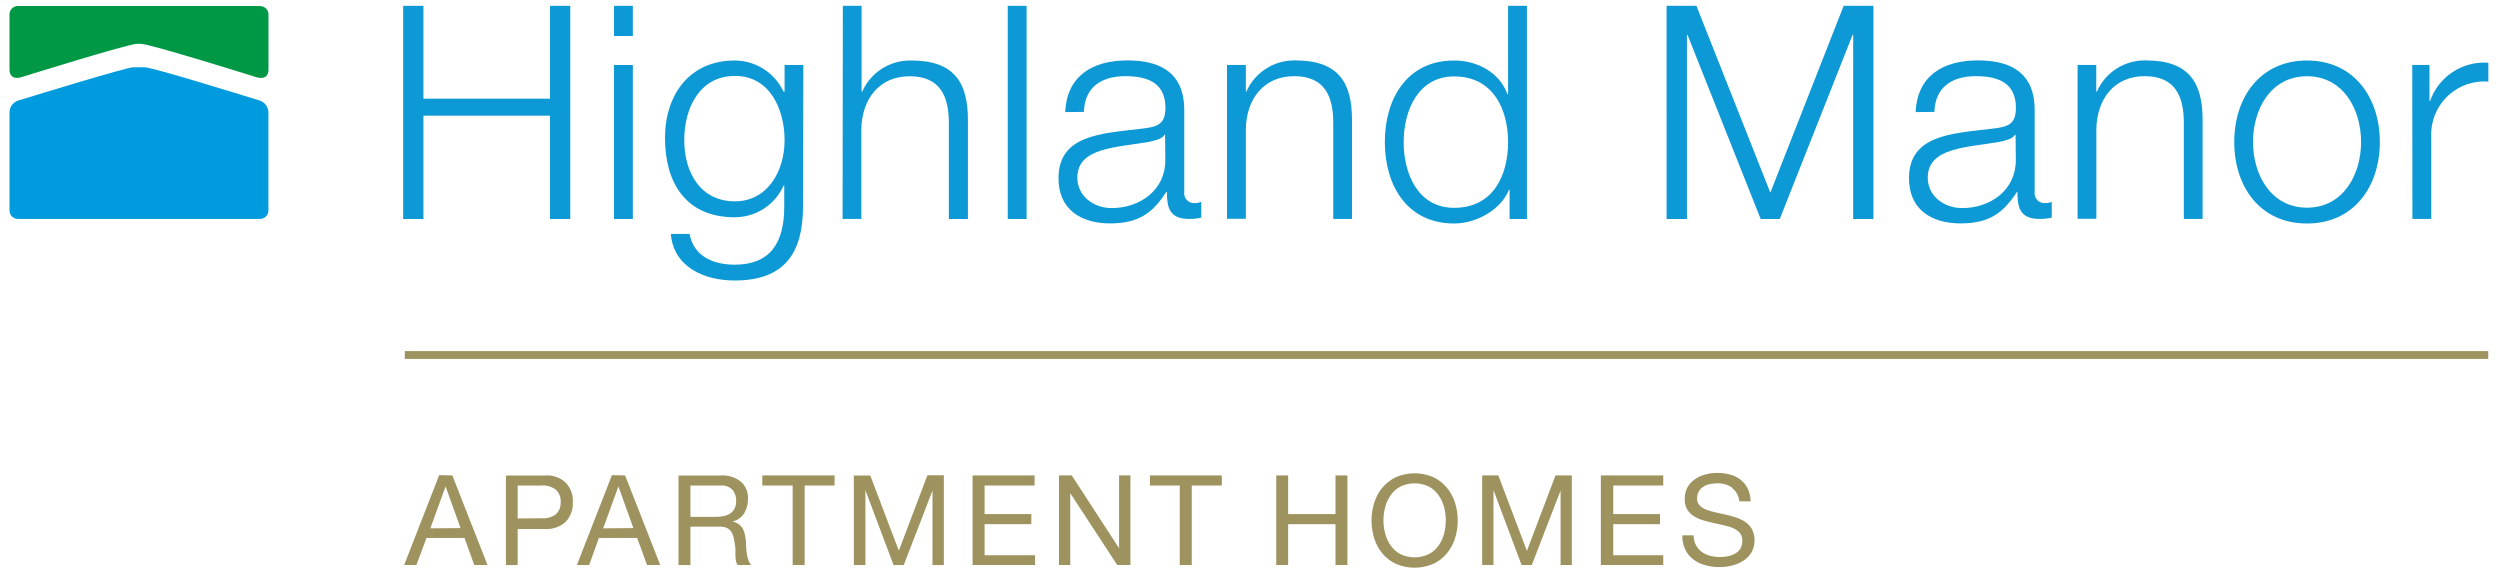 <?xml version="1.0" encoding="UTF-8"?>
<svg id="logos" xmlns="http://www.w3.org/2000/svg" viewBox="0 0 300 69.57">
  <defs>
    <style>
      .cls-1 {
        fill: #0c99d5;
      }

      .cls-1, .cls-2, .cls-3, .cls-4 {
        stroke-width: 0px;
      }

      .cls-2 {
        fill: #9e925e;
      }

      .cls-3 {
        fill: #009ade;
      }

      .cls-4 {
        fill: #009845;
      }
    </style>
  </defs>
  <path class="cls-3" d="m31.21,12.08c-2.8-.86-12.61-3.9-13.83-4.01h-1.41c-1.22.14-11.02,3.15-13.83,4.01-.61.22-1.02.81-1,1.46v11.73c0,.55.45,1,1,1h29.07c.55,0,1-.45,1-1v-11.73c.01-.65-.39-1.24-1-1.46Z"/>
  <path class="cls-4" d="m31.21.72H2.14c-.55,0-1,.45-1,1h0v6.66c0,.57.33,1.23,1.5.86,0,0,12.72-3.98,13.82-3.98h.44c1.1,0,13.82,3.99,13.82,3.99,1.17.36,1.5-.3,1.5-.86V1.73c0-.55-.45-1-1-1Z"/>
  <path class="cls-2" d="m54.28,57.05l4.22,10.75h-1.59l-1.17-3.25h-4.56l-1.21,3.25h-1.47l4.2-10.78,1.59.03Zm.99,6.33l-1.8-5.01h0l-1.83,5.03,3.63-.03Z"/>
  <path class="cls-2" d="m65.41,57.05c.91-.06,1.8.25,2.47.86.6.63.91,1.48.86,2.35.04.87-.26,1.72-.86,2.36-.67.61-1.56.92-2.47.86h-3.29v4.33h-1.41v-10.75h4.7Zm-.49,5.14c.64.07,1.27-.1,1.79-.48.4-.39.6-.92.57-1.47.04-.55-.17-1.09-.57-1.47-.51-.39-1.15-.57-1.79-.51h-2.8v3.96l2.8-.03Z"/>
  <path class="cls-2" d="m75.01,57.05l4.22,10.75h-1.59l-1.18-3.25h-4.59l-1.17,3.25h-1.47l4.2-10.78,1.59.03Zm1,6.33l-1.8-5.01h0l-1.83,5.03,3.63-.03Z"/>
  <path class="cls-2" d="m86.49,57.05c.87-.05,1.73.21,2.41.75.59.52.9,1.28.86,2.07.01.6-.14,1.19-.45,1.71-.32.51-.84.88-1.43,1.01h0c.27.05.53.15.76.3.19.14.35.31.47.51.11.21.2.43.26.66.05.24.09.5.13.75s0,.53.04.8c0,.27.03.54.08.81.03.25.09.5.17.75.07.23.19.44.34.63h-1.6c-.11-.13-.18-.29-.21-.45-.04-.21-.06-.43-.07-.64v-.75c0-.27-.04-.54-.09-.81-.04-.26-.09-.51-.15-.75-.05-.22-.15-.44-.28-.63-.13-.18-.31-.32-.51-.42-.27-.11-.56-.17-.86-.15h-3.51v4.61h-1.43v-10.75h5.07Zm.3,4.89c.28-.04.55-.15.8-.3.23-.15.41-.35.54-.58.15-.3.22-.63.21-.96.02-.48-.14-.96-.45-1.33-.39-.38-.93-.57-1.47-.51h-3.57v3.76h2.99c.32,0,.64-.02.95-.08Z"/>
  <path class="cls-2" d="m91.48,58.26v-1.21h8.67v1.21h-3.59v9.54h-1.44v-9.54h-3.63Z"/>
  <path class="cls-2" d="m104.43,57.05l3.43,9.04,3.43-9.06h1.97v10.78h-1.36v-8.94h0l-3.45,8.94h-1.22l-3.38-8.98h0v8.98h-1.39v-10.75h1.97Z"/>
  <path class="cls-2" d="m124.15,57.05v1.21h-6v3.43h5.61v1.21h-5.61v3.73h6.06v1.17h-7.5v-10.75h7.44Z"/>
  <path class="cls-2" d="m128.61,57.05l5.68,8.74h0v-8.74h1.36v10.75h-1.58l-5.64-8.62h0v8.62h-1.35v-10.75h1.53Z"/>
  <path class="cls-2" d="m137.99,58.26v-1.21h8.63v1.21h-3.61v9.54h-1.44v-9.54h-3.58Z"/>
  <path class="cls-2" d="m154.58,57.05v4.64h5.68v-4.64h1.43v10.75h-1.43v-4.9h-5.68v4.9h-1.43v-10.75h1.43Z"/>
  <path class="cls-2" d="m164.91,60.32c.2-.66.53-1.27.97-1.8.45-.53,1-.96,1.62-1.26,1.44-.62,3.06-.62,4.5,0,.63.3,1.18.73,1.62,1.26.44.53.77,1.14.98,1.8.44,1.39.44,2.89,0,4.29-.21.66-.54,1.27-.98,1.8-.44.53-.99.96-1.62,1.25-1.44.62-3.06.62-4.5,0-.62-.3-1.18-.72-1.62-1.25-.44-.53-.76-1.14-.97-1.8-.44-1.39-.44-2.89,0-4.29Zm1.32,3.74c.13.51.36.99.67,1.42.3.43.7.78,1.16,1.02,1.07.51,2.32.51,3.39,0,.46-.24.86-.59,1.17-1.02.3-.43.53-.91.67-1.42.27-1.06.27-2.17,0-3.22-.14-.51-.36-.99-.67-1.42-.3-.43-.7-.79-1.17-1.04-1.07-.51-2.32-.51-3.39,0-.46.24-.86.59-1.16,1.02-.31.43-.53.91-.67,1.42-.29,1.06-.29,2.17,0,3.22v.02Z"/>
  <path class="cls-2" d="m179.8,57.05l3.43,9.06,3.43-9.06h1.96v10.75h-1.35v-8.94h0l-3.45,8.94h-1.23l-3.37-8.98h0v8.98h-1.36v-10.75h1.94Z"/>
  <path class="cls-2" d="m199.59,57.05v1.21h-6v3.43h5.61v1.21h-5.61v3.73h6v1.17h-7.49v-10.75h7.49Z"/>
  <path class="cls-2" d="m207.87,58.52c-.54-.37-1.18-.55-1.83-.52-.29,0-.57.03-.86.09-.27.05-.54.16-.77.31-.23.14-.42.33-.55.57-.14.26-.21.56-.21.86-.01.3.1.59.3.81.22.22.49.4.78.51.36.14.73.25,1.11.33l1.26.28c.43.09.85.21,1.26.35.4.13.77.31,1.11.55.32.22.59.52.78.86.43.89.4,1.94-.09,2.8-.25.4-.59.74-.99.99-.41.26-.87.45-1.35.56-.49.12-.99.18-1.49.18-.58,0-1.16-.07-1.71-.23-.51-.14-1-.37-1.42-.69-.41-.31-.74-.72-.97-1.18-.25-.54-.37-1.12-.35-1.71h1.36c-.01.41.08.81.27,1.17.17.32.4.59.69.81.3.22.64.38,1,.47.38.1.78.15,1.17.15.33,0,.65-.03.98-.09.3-.06.59-.16.86-.32.26-.14.48-.34.63-.59.17-.29.25-.63.24-.97.02-.33-.09-.65-.29-.91-.22-.25-.49-.44-.79-.57-.35-.16-.73-.27-1.11-.35l-1.26-.28c-.43-.09-.86-.21-1.27-.33-.39-.11-.76-.28-1.11-.5-.32-.2-.59-.47-.79-.8-.21-.38-.31-.8-.29-1.23-.04-.96.42-1.86,1.22-2.39.38-.27.8-.46,1.25-.57.47-.13.95-.19,1.44-.19.52,0,1.04.06,1.54.2.45.12.88.33,1.25.62.36.28.66.65.86,1.06.22.48.34,1,.34,1.53h-1.36c-.04-.64-.36-1.22-.87-1.61Z"/>
  <rect class="cls-2" x="48.58" y="42.13" width="250.01" height=".94"/>
  <path class="cls-1" d="m48.38.7h2.43v11.14h15.19V.7h2.43v25.58h-2.43v-12.4h-15.19v12.4h-2.43V.7Z"/>
  <path class="cls-1" d="m73.68.7h2.26v3.62h-2.26V.7Zm0,7.1h2.26v18.48h-2.26V7.79Z"/>
  <path class="cls-1" d="m96.36,24.77c0,5.52-2.15,8.89-8.2,8.89-3.69,0-7.35-1.65-7.66-5.59h2.25c.5,2.73,2.9,3.69,5.41,3.69,4.16,0,5.95-2.47,5.95-6.99v-2.5h-.08c-1.03,2.32-3.34,3.81-5.88,3.8-5.91,0-8.35-4.23-8.35-9.5s3.01-9.31,8.35-9.31c2.51,0,4.8,1.45,5.87,3.73h.13v-3.19h2.25l-.04,16.97Zm-2.21-7.95c0-3.62-1.71-7.71-5.95-7.71s-6.09,3.84-6.09,7.71,1.93,7.34,6.09,7.34c3.87,0,5.95-3.58,5.95-7.34Z"/>
  <path class="cls-1" d="m101.14.7h2.25v10.29h.08c1.03-2.33,3.36-3.8,5.91-3.73,5.19,0,6.77,2.73,6.77,7.13v11.89h-2.29v-11.54c0-3.19-1.05-5.59-4.7-5.59s-5.73,2.73-5.8,6.34v10.78h-2.25l.03-25.58Z"/>
  <path class="cls-1" d="m120.93.7h2.26v25.58h-2.26V.7Z"/>
  <path class="cls-1" d="m127.82,13.45c.21-4.34,3.26-6.2,7.48-6.2,3.26,0,6.81,1,6.81,5.95v9.82c-.09.66.37,1.26,1.03,1.35.1.01.2.01.3,0,.24,0,.48-.05.71-.14v1.89c-.48.11-.97.16-1.47.15-2.3,0-2.65-1.29-2.65-3.22h-.08c-1.58,2.4-3.19,3.76-6.73,3.76s-6.2-1.71-6.2-5.41c0-5.19,5.05-5.37,9.92-5.95,1.87-.21,2.91-.46,2.91-2.51,0-3.04-2.19-3.8-4.83-3.8-2.79,0-4.88,1.29-4.95,4.29l-2.25.02Zm12,2.72h-.08c-.28.54-1.29.72-1.89.86-3.83.68-8.57.64-8.57,4.29,0,2.25,2.01,3.65,4.11,3.65,3.43,0,6.49-2.19,6.45-5.8l-.03-2.99Z"/>
  <path class="cls-1" d="m147.24,7.79h2.26v3.19h.07c1.03-2.33,3.37-3.8,5.91-3.73,5.19,0,6.76,2.73,6.76,7.13v11.89h-2.25v-11.54c0-3.19-1.04-5.59-4.69-5.59s-5.73,2.73-5.8,6.34v10.78h-2.26V7.79Z"/>
  <path class="cls-1" d="m183.23,26.28h-2.08v-3.51h-.07c-.97,2.4-3.91,4.05-6.59,4.05-5.62,0-8.31-4.55-8.31-9.78s2.69-9.78,8.31-9.78c2.76,0,5.44,1.4,6.41,4.05h.07V.7h2.26v25.58Zm-8.74-1.34c4.8,0,6.48-4.05,6.48-7.88s-1.71-7.89-6.48-7.89c-4.29,0-6.05,4.05-6.05,7.89s1.75,7.88,6.05,7.88Z"/>
  <path class="cls-1" d="m199.99.7h3.58l8.87,22.42L221.24.7h3.57v25.58h-2.43V4.18h-.07l-8.74,22.1h-2.29l-8.78-22.1h-.07v22.1h-2.44V.7Z"/>
  <path class="cls-1" d="m229.87,13.45c.21-4.34,3.26-6.2,7.48-6.2,3.27,0,6.81,1,6.81,5.95v9.82c-.09.66.37,1.26,1.03,1.35.1.01.2.01.3,0,.25,0,.49-.05.72-.14v1.89c-.48.11-.98.16-1.47.15-2.29,0-2.65-1.29-2.65-3.22h-.07c-1.58,2.4-3.19,3.76-6.74,3.76s-6.2-1.71-6.2-5.41c0-5.19,5.05-5.37,9.93-5.95,1.86-.21,2.9-.46,2.9-2.51,0-3.04-2.19-3.8-4.83-3.8-2.79,0-4.87,1.29-4.95,4.29l-2.25.02Zm12,2.72h-.07c-.29.54-1.29.72-1.9.86-3.83.68-8.57.64-8.57,4.29,0,2.25,2.01,3.65,4.12,3.65,3.43,0,6.48-2.19,6.45-5.8l-.03-2.99Z"/>
  <path class="cls-1" d="m249.3,7.79h2.25v3.19h.08c1.03-2.33,3.36-3.8,5.91-3.73,5.19,0,6.77,2.73,6.77,7.13v11.89h-2.25v-11.54c0-3.19-1.05-5.59-4.7-5.59s-5.73,2.73-5.8,6.34v10.78h-2.25V7.79Z"/>
  <path class="cls-1" d="m285.58,17.04c0,5.3-3.08,9.78-8.74,9.78s-8.73-4.45-8.73-9.78,3.08-9.78,8.73-9.78,8.74,4.47,8.74,9.78Zm-15.22,0c0,3.93,2.15,7.88,6.48,7.88s6.49-3.94,6.49-7.88-2.15-7.89-6.49-7.89-6.48,3.94-6.48,7.89Z"/>
  <path class="cls-1" d="m289.46,7.79h2.08v4.33h.07c1.02-2.93,3.89-4.82,6.99-4.59v2.26c-3.51-.27-6.57,2.35-6.84,5.86-.02.26-.02.51-.01.77v9.85h-2.26l-.02-18.48Z"/>
</svg>
